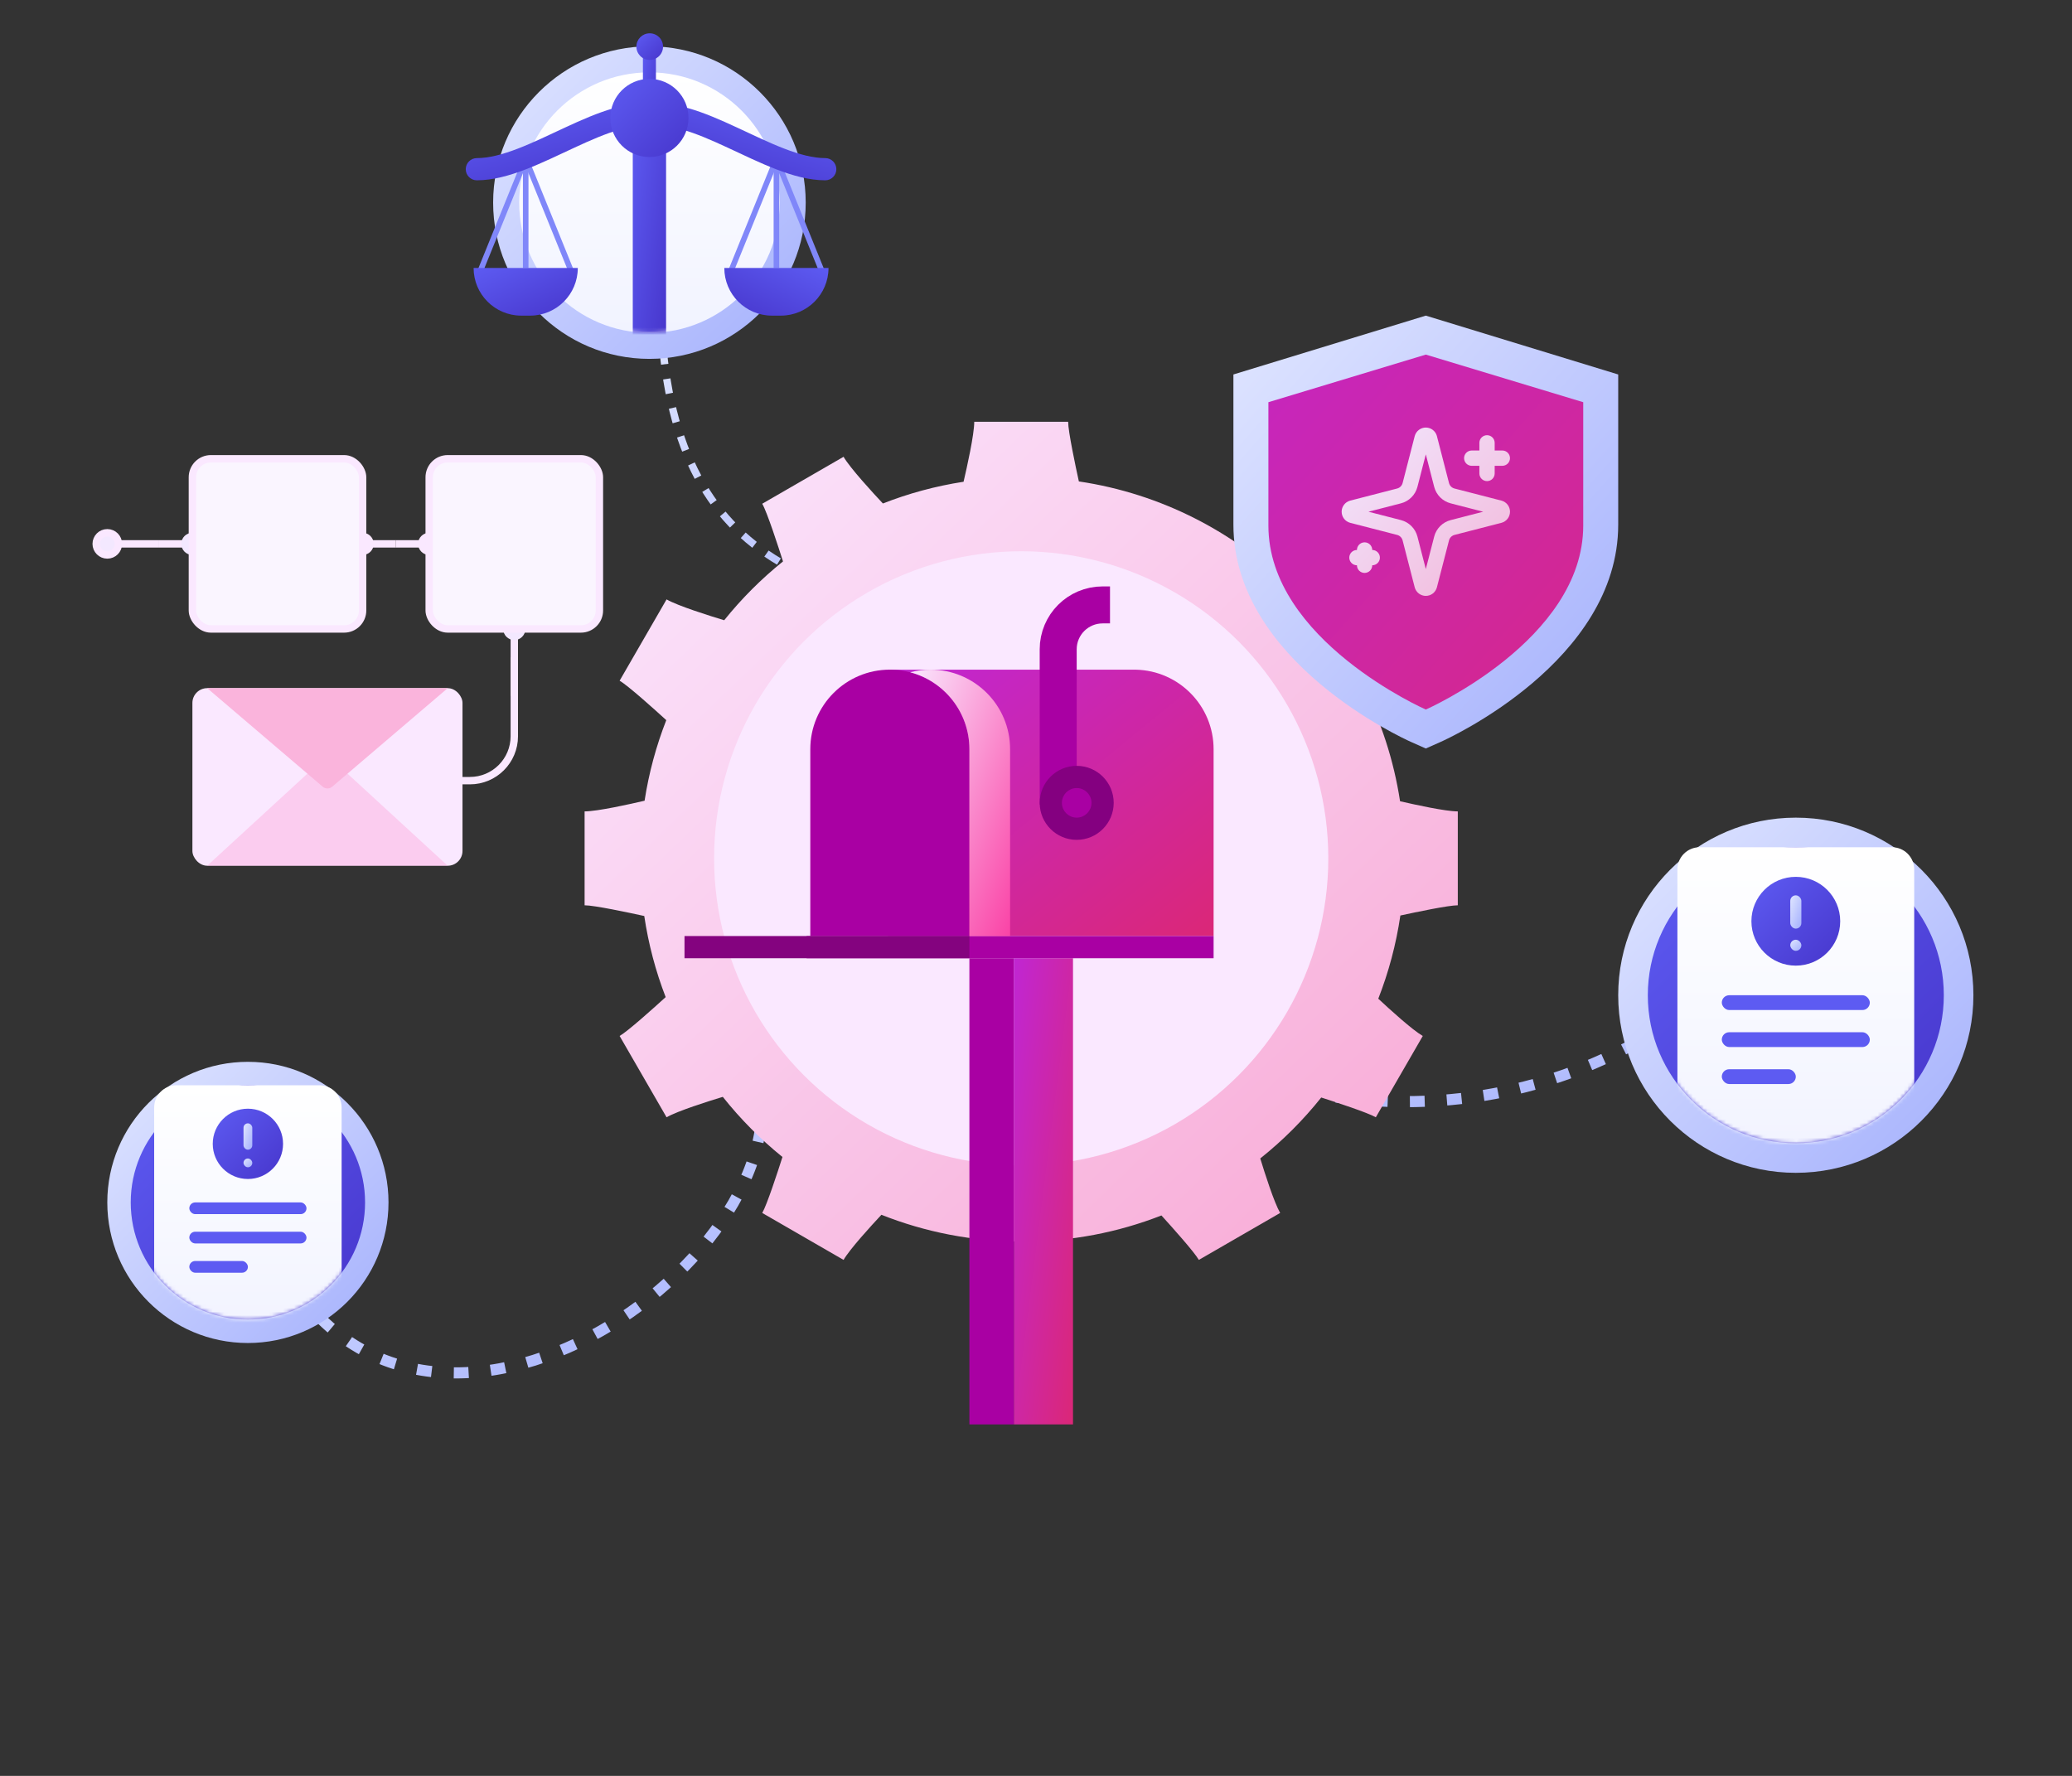 <svg width="560" height="480" viewBox="0 0 560 480" fill="none" xmlns="http://www.w3.org/2000/svg">
<rect x="0" y="0" width="560" height="480" fill="#333333" stroke="none"/>
<path d="M295 274.601C395 326.373 450.5 276.693 466 266.234" stroke="url(#paint0_linear_2089_6598)" stroke-width="3" stroke-dasharray="4 6"/>
<path d="M65.102 311.917C88.5 422.4 206 354.416 206 298.982" stroke="url(#paint1_linear_2089_6598)" stroke-width="3" stroke-dasharray="4 6"/>
<path d="M107 147H115" stroke="#FAE8FF" stroke-width="2"/>
<circle cx="116" cy="147" r="2" fill="#F3E8FF" stroke="#FAE8FF" stroke-width="2"/>
<path d="M139 179L139 171" stroke="#FAE8FF" stroke-width="2"/>
<circle cx="139" cy="170" r="2" fill="#F3E8FF" stroke="#F3E8FF" stroke-width="2"/>
<rect x="116" y="124" width="46" height="46" rx="5" fill="#FAF5FF" stroke="#FAE8FF" stroke-width="2"/>
<path d="M107 211H127C133.627 211 139 205.627 139 199V179" stroke="#FAE8FF" stroke-width="2"/>
<path d="M32 147H43" stroke="#FAE8FF" stroke-width="2"/>
<circle cx="29" cy="147" r="3" fill="#F3E8FF" stroke="#FAE8FF" stroke-width="2"/>
<path d="M99 147H107" stroke="#FAE8FF" stroke-width="2"/>
<circle cx="98" cy="147" r="2" fill="#F3E8FF" stroke="#FAE8FF" stroke-width="2"/>
<path d="M43 147H51" stroke="#FAE8FF" stroke-width="2"/>
<circle cx="52" cy="147" r="2" fill="#F3E8FF" stroke="#F3E8FF" stroke-width="2"/>
<rect x="52" y="124" width="46" height="46" rx="5" fill="#FAF5FF" stroke="#FAE8FF" stroke-width="2"/>
<rect x="138.5" y="178.157" width="1" height="9.459" fill="#F3E8FF" stroke="#FAE8FF"/>
<path d="M178.5 78.5C178.5 151 217.5 166.5 291.5 166.5" stroke="url(#paint2_linear_2089_6598)" stroke-width="2" stroke-dasharray="4 4"/>
<path d="M217.76 54.76C217.76 78.088 198.849 97 175.52 97C152.192 97 133.28 78.088 133.28 54.76C133.28 31.431 152.192 12.52 175.52 12.52C198.849 12.52 217.76 31.431 217.76 54.76Z" fill="url(#paint3_linear_2089_6598)"/>
<path d="M210.72 54.76C210.72 74.201 194.96 89.96 175.52 89.96C156.08 89.96 140.32 74.201 140.32 54.76C140.32 35.32 156.08 19.56 175.52 19.56C194.96 19.56 210.72 35.32 210.72 54.76Z" fill="url(#paint4_linear_2089_6598)"/>
<path d="M142.08 42.973V72.426" stroke="#8087F9" stroke-width="1.5"/>
<path d="M129.76 73.347L142.08 42.973" stroke="#8087F9" stroke-width="1.5"/>
<path d="M154.4 73.347L142.08 42.973" stroke="#8087F9" stroke-width="1.5"/>
<path d="M128 72.426H156.16V72.426C156.16 79.543 150.391 85.312 143.274 85.312H140.886C133.769 85.312 128 79.543 128 72.426V72.426Z" fill="url(#paint5_linear_2089_6598)"/>
<path d="M128.88 42.734C127.223 42.734 125.88 44.078 125.88 45.734C125.88 47.391 127.223 48.734 128.88 48.734V42.734ZM128.88 45.734V48.734C133.228 48.734 137.752 47.448 142.127 45.764C146.503 44.079 151.034 41.869 155.301 39.888C159.648 37.87 163.755 36.072 167.576 35.003C171.407 33.932 174.639 33.686 177.332 34.46L178.16 31.576L178.988 28.693C174.772 27.482 170.29 28.014 165.96 29.225C161.621 30.438 157.121 32.428 152.775 34.446C148.349 36.501 144.101 38.574 139.971 40.164C135.839 41.755 132.131 42.734 128.88 42.734V45.734Z" fill="url(#paint6_linear_2089_6598)"/>
<path d="M209.84 42.973V72.426" stroke="#8087F9" stroke-width="1.5"/>
<path d="M222.16 73.347L209.84 42.973" stroke="#8087F9" stroke-width="1.5"/>
<path d="M197.52 73.347L209.84 42.974" stroke="#8087F9" stroke-width="1.5"/>
<path d="M223.92 72.426H195.76V72.426C195.76 79.543 201.529 85.312 208.646 85.312H211.034C218.151 85.312 223.92 79.543 223.92 72.426V72.426Z" fill="url(#paint7_linear_2089_6598)"/>
<path d="M223.04 42.735C224.697 42.735 226.04 44.078 226.04 45.735C226.04 47.391 224.697 48.735 223.04 48.735V42.735ZM223.04 45.735V48.735C218.691 48.735 214.168 47.448 209.793 45.764C205.417 44.079 200.886 41.869 196.619 39.888C192.272 37.87 188.165 36.072 184.344 35.003C180.513 33.932 177.281 33.686 174.588 34.46L173.76 31.576L172.932 28.693C177.148 27.482 181.63 28.014 185.96 29.225C190.299 30.439 194.799 32.428 199.145 34.446C203.571 36.501 207.819 38.575 211.949 40.164C216.081 41.755 219.789 42.735 223.04 42.735V45.735Z" fill="url(#paint8_linear_2089_6598)"/>
<mask id="mask0_2089_6598" style="mask-type:alpha" maskUnits="userSpaceOnUse" x="140" y="19" width="71" height="71">
<path d="M210.72 54.76C210.72 74.201 194.96 89.96 175.52 89.96C156.079 89.96 140.32 74.201 140.32 54.76C140.32 35.32 156.079 19.56 175.52 19.56C194.96 19.56 210.72 35.32 210.72 54.76Z" fill="url(#paint9_linear_2089_6598)"/>
</mask>
<g mask="url(#mask0_2089_6598)">
<rect x="171.02" y="29.739" width="9" height="61.198" fill="url(#paint10_linear_2089_6598)"/>
</g>
<rect x="173.76" y="14.441" width="3.52" height="18.408" fill="url(#paint11_linear_2089_6598)"/>
<circle cx="175.52" cy="31.88" r="10.56" fill="url(#paint12_linear_2089_6598)"/>
<circle cx="175.6" cy="12.6" r="3.6" fill="url(#paint13_linear_2089_6598)"/>
<circle cx="485.354" cy="269" r="48" fill="url(#paint14_linear_2089_6598)"/>
<circle cx="485.354" cy="269" r="40" fill="url(#paint15_linear_2089_6598)"/>
<mask id="mask1_2089_6598" style="mask-type:alpha" maskUnits="userSpaceOnUse" x="445" y="222" width="81" height="87">
<path d="M525.354 270H525.342C524.811 291.629 507.112 309 485.354 309C463.597 309 445.898 291.629 445.367 270H445.354V222H525.354V270Z" fill="#D9D9D9"/>
</mask>
<g mask="url(#mask1_2089_6598)">
<path d="M453.354 235C453.354 231.686 456.041 229 459.354 229H469.028H501.681H511.354C514.668 229 517.354 231.686 517.354 235V245.381V309.505C517.354 312.54 514.895 315 511.86 315H458.849C455.814 315 453.354 312.54 453.354 309.505V245.381L453.354 235Z" fill="url(#paint16_linear_2089_6598)"/>
</g>
<rect x="465.354" y="289" width="20" height="4" rx="2" fill="#5D5BF2"/>
<rect x="465.354" y="269" width="40" height="4" rx="2" fill="#5D5BF2"/>
<rect x="465.354" y="279" width="40" height="4" rx="2" fill="#5D5BF2"/>
<circle cx="485.354" cy="249" r="12" fill="url(#paint17_linear_2089_6598)"/>
<rect x="483.855" y="242" width="3" height="9" rx="1.5" fill="url(#paint18_linear_2089_6598)"/>
<rect x="483.855" y="254" width="3" height="3" rx="1.5" fill="url(#paint19_linear_2089_6598)"/>
<circle cx="67" cy="325" r="38" fill="url(#paint20_linear_2089_6598)"/>
<circle cx="67" cy="325" r="31.667" fill="url(#paint21_linear_2089_6598)"/>
<mask id="mask2_2089_6598" style="mask-type:alpha" maskUnits="userSpaceOnUse" x="35" y="287" width="64" height="70">
<path d="M98.666 325.792H98.656C98.236 342.915 84.225 356.667 67 356.667C49.776 356.667 35.764 342.915 35.344 325.792H35.333V287.792H98.666V325.792Z" fill="#D9D9D9"/>
</mask>
<g mask="url(#mask2_2089_6598)">
<path d="M41.667 299.333C41.667 296.02 44.353 293.333 47.667 293.333H54.075H79.925H86.333C89.647 293.333 92.333 296.02 92.333 299.333V306.302V355.922C92.333 358.957 89.873 361.417 86.839 361.417H47.161C44.127 361.417 41.667 358.957 41.667 355.922V306.302L41.667 299.333Z" fill="url(#paint22_linear_2089_6598)"/>
</g>
<rect x="51.167" y="340.833" width="15.833" height="3.167" rx="1.583" fill="#5D5BF2"/>
<rect x="51.167" y="325" width="31.667" height="3.167" rx="1.583" fill="#5D5BF2"/>
<rect x="51.167" y="332.917" width="31.667" height="3.167" rx="1.583" fill="#5D5BF2"/>
<circle cx="67" cy="309.167" r="9.5" fill="url(#paint23_linear_2089_6598)"/>
<rect x="65.813" y="303.625" width="2.375" height="7.125" rx="1.188" fill="url(#paint24_linear_2089_6598)"/>
<rect x="65.813" y="313.125" width="2.375" height="2.375" rx="1.188" fill="url(#paint25_linear_2089_6598)"/>
<path d="M288.689 114C288.689 116.627 290.696 126.069 291.585 130.126C336.245 136.754 371.582 171.967 378.395 216.566C382.482 217.512 390.684 219.311 394 219.311V244.689C391.496 244.689 382.8 246.512 378.478 247.452C377.328 255.266 375.305 262.795 372.509 269.938C375.613 272.832 381.7 278.373 384.536 280.011L371.847 301.989C369.69 300.744 361.328 297.997 357.092 296.643C352.235 302.733 346.705 308.262 340.612 313.116C341.854 317.177 344.354 325.012 345.99 327.847L324.012 340.536C322.766 338.378 316.89 331.811 313.9 328.522C302.246 333.081 289.561 335.585 276.292 335.585C262.846 335.585 250.001 333.014 238.219 328.34C235.372 331.387 229.658 337.648 227.99 340.536L206.012 327.847C207.294 325.625 210.169 316.819 211.476 312.721C205.521 307.915 200.111 302.462 195.353 296.468C191.458 297.651 183.102 300.288 180.154 301.99L167.465 280.012C169.722 278.709 176.801 272.34 179.909 269.507C177.215 262.533 175.255 255.195 174.126 247.585C170.069 246.696 160.627 244.689 158 244.689V219.311C161.489 219.311 170.39 217.318 174.212 216.424C175.378 208.862 177.364 201.572 180.076 194.646C177.062 191.896 169.763 185.316 167.465 183.989L180.154 162.011C183.201 163.77 192.022 166.524 195.728 167.644C200.434 161.786 205.766 156.452 211.622 151.744C210.398 147.89 207.345 138.464 206.012 136.154L227.99 123.465C229.74 126.495 235.946 133.237 238.619 136.086C245.553 133.368 252.853 131.379 260.424 130.212C261.318 126.39 263.311 117.489 263.311 114H288.689Z" fill="url(#paint26_linear_2089_6598)"/>
<circle cx="276" cy="232" r="83" fill="#FAE8FF"/>
<rect x="274" y="259" width="16" height="126" fill="url(#paint27_linear_2089_6598)"/>
<rect x="262" y="259" width="12" height="126" fill="#A900A3"/>
<path d="M307 181.006C318.643 181.272 328 190.793 328 202.5V253H240V181H307V181.006Z" fill="url(#paint28_linear_2089_6598)"/>
<path d="M219 202.5C219 190.626 228.626 181 240.5 181V181C252.374 181 262 190.626 262 202.5V253H219V202.5Z" fill="#A900A3"/>
<rect x="218" y="253" width="110" height="6" fill="#A900A3"/>
<path d="M286 217.5V175.5C286 168.873 291.373 163.5 298 163.5H300" stroke="#A900A3" stroke-width="10"/>
<circle cx="291" cy="217" r="10" fill="#840080"/>
<circle cx="291" cy="217" r="3.5" fill="#A900A3" stroke="#A900A3"/>
<rect x="52" y="186" width="73" height="48" rx="4" fill="#FAE8FF"/>
<path d="M88.5 204.133L121 234H56L88.5 204.133Z" fill="#FF88C9" fill-opacity="0.29"/>
<path d="M56 186H121L89.798 212.626C89.05 213.264 87.95 213.264 87.202 212.626L56 186Z" fill="#FAB4DC"/>
<path d="M251.5 181C263.374 181 273 190.626 273 202.5V253H262V202.5C262 192.527 255.209 184.141 246 181.711C247.756 181.248 249.599 181 251.5 181Z" fill="url(#paint29_linear_2089_6598)"/>
<rect x="185" y="253" width="77" height="6" fill="#84037F"/>
<path d="M381.332 200.524C379.374 199.655 333.354 178.757 333.354 141.81V101.216L385.354 85.312L437.354 101.216V141.81C437.354 178.752 391.334 199.65 389.377 200.524L385.354 202.312L381.332 200.524Z" fill="url(#paint30_linear_2089_6598)"/>
<path d="M342.809 108.711L385.355 95.842L427.9 108.711V142.058C427.9 173.064 385.355 191.782 385.355 191.782C385.355 191.782 342.809 173.064 342.809 142.058V108.711Z" fill="url(#paint31_linear_2089_6598)"/>
<path fill-rule="evenodd" clip-rule="evenodd" d="M383.481 116.192C384.02 115.783 384.679 115.561 385.356 115.561C386.033 115.561 386.691 115.783 387.23 116.192C387.77 116.601 388.161 117.175 388.343 117.827L388.354 117.869L391.624 130.557C391.716 130.914 391.903 131.241 392.164 131.502C392.425 131.764 392.752 131.95 393.109 132.042C393.109 132.042 393.109 132.042 393.109 132.042L405.798 135.312L405.831 135.321C406.486 135.502 407.063 135.892 407.475 136.432C407.886 136.973 408.109 137.633 408.109 138.312C408.109 138.991 407.886 139.651 407.475 140.191C407.063 140.732 406.486 141.122 405.831 141.302L405.798 141.311L393.11 144.581C392.752 144.673 392.425 144.86 392.164 145.121C391.903 145.383 391.716 145.709 391.624 146.067L388.352 158.755L388.341 158.796C388.159 159.448 387.768 160.022 387.228 160.432C386.689 160.841 386.031 161.062 385.353 161.062C384.676 161.062 384.018 160.841 383.479 160.432C382.939 160.022 382.548 159.448 382.366 158.796L382.355 158.755L379.085 146.067C379.085 146.067 379.085 146.067 379.085 146.067C378.993 145.709 378.806 145.382 378.545 145.121C378.284 144.86 377.957 144.673 377.599 144.581L364.911 141.309L364.863 141.296C364.213 141.112 363.642 140.721 363.235 140.182C362.828 139.644 362.608 138.987 362.608 138.312C362.608 137.637 362.828 136.98 363.235 136.441C363.642 135.903 364.213 135.512 364.863 135.327L364.911 135.314L377.599 132.04C377.957 131.948 378.284 131.762 378.545 131.501C378.806 131.24 378.993 130.913 379.085 130.556C379.085 130.556 379.085 130.556 379.085 130.556L382.357 117.868L382.368 117.827C382.551 117.176 382.941 116.601 383.481 116.192ZM385.355 122.807L387.618 131.589C387.895 132.663 388.455 133.643 389.239 134.427C390.023 135.211 391.003 135.771 392.077 136.048L400.862 138.312L392.077 140.576C391.003 140.853 390.023 141.412 389.239 142.196C388.455 142.98 387.896 143.96 387.619 145.034L385.354 153.817L383.091 145.034C382.814 143.961 382.254 142.98 381.47 142.196C380.686 141.412 379.706 140.853 378.633 140.576L369.851 138.311L378.632 136.046C378.632 136.046 378.632 136.046 378.632 136.046C379.705 135.769 380.685 135.21 381.469 134.426C382.253 133.643 382.813 132.664 383.09 131.591L385.355 122.807Z" fill="url(#paint32_linear_2089_6598)"/>
<path fill-rule="evenodd" clip-rule="evenodd" d="M401.9 117.63C403.042 117.63 403.968 118.556 403.968 119.698V127.971C403.968 129.113 403.042 130.039 401.9 130.039C400.758 130.039 399.832 129.113 399.832 127.971V119.698C399.832 118.556 400.758 117.63 401.9 117.63Z" fill="url(#paint33_linear_2089_6598)"/>
<path fill-rule="evenodd" clip-rule="evenodd" d="M395.695 123.835C395.695 122.692 396.621 121.766 397.764 121.766H406.036C407.179 121.766 408.105 122.692 408.105 123.835C408.105 124.977 407.179 125.903 406.036 125.903H397.764C396.621 125.903 395.695 124.977 395.695 123.835Z" fill="url(#paint34_linear_2089_6598)"/>
<path fill-rule="evenodd" clip-rule="evenodd" d="M368.809 146.585C369.951 146.585 370.877 147.51 370.877 148.653V152.789C370.877 153.931 369.951 154.857 368.809 154.857C367.667 154.857 366.741 153.931 366.741 152.789V148.653C366.741 147.51 367.667 146.585 368.809 146.585Z" fill="url(#paint35_linear_2089_6598)"/>
<path fill-rule="evenodd" clip-rule="evenodd" d="M364.673 150.721C364.673 149.579 365.599 148.653 366.741 148.653H370.877C372.019 148.653 372.945 149.579 372.945 150.721C372.945 151.863 372.019 152.789 370.877 152.789H366.741C365.599 152.789 364.673 151.863 364.673 150.721Z" fill="url(#paint36_linear_2089_6598)"/>
<defs>
<linearGradient id="paint0_linear_2089_6598" x1="295" y1="266.234" x2="306.247" y2="327.225" gradientUnits="userSpaceOnUse">
<stop stop-color="#E0E6FF"/>
<stop offset="1" stop-color="#A4B0FD"/>
</linearGradient>
<linearGradient id="paint1_linear_2089_6598" x1="65.102" y1="298.982" x2="123.575" y2="413.256" gradientUnits="userSpaceOnUse">
<stop stop-color="#E0E6FF"/>
<stop offset="1" stop-color="#A4B0FD"/>
</linearGradient>
<linearGradient id="paint2_linear_2089_6598" x1="178.5" y1="78.5" x2="263.819" y2="188.057" gradientUnits="userSpaceOnUse">
<stop stop-color="#E0E6FF"/>
<stop offset="1" stop-color="#A4B0FD"/>
</linearGradient>
<linearGradient id="paint3_linear_2089_6598" x1="133.28" y1="12.52" x2="217.76" y2="97" gradientUnits="userSpaceOnUse">
<stop stop-color="#E0E6FF"/>
<stop offset="1" stop-color="#A4B0FD"/>
</linearGradient>
<linearGradient id="paint4_linear_2089_6598" x1="175.52" y1="19.56" x2="175.52" y2="89.96" gradientUnits="userSpaceOnUse">
<stop stop-color="white"/>
<stop offset="1" stop-color="#F1F3FF"/>
</linearGradient>
<linearGradient id="paint5_linear_2089_6598" x1="128" y1="72.426" x2="137.751" y2="93.736" gradientUnits="userSpaceOnUse">
<stop stop-color="#5D5BF2"/>
<stop offset="1" stop-color="#4736CC"/>
</linearGradient>
<linearGradient id="paint6_linear_2089_6598" x1="128.88" y1="31.008" x2="136.96" y2="58.046" gradientUnits="userSpaceOnUse">
<stop stop-color="#5D5BF2"/>
<stop offset="1" stop-color="#4736CC"/>
</linearGradient>
<linearGradient id="paint7_linear_2089_6598" x1="223.92" y1="72.426" x2="214.169" y2="93.736" gradientUnits="userSpaceOnUse">
<stop stop-color="#5D5BF2"/>
<stop offset="1" stop-color="#4736CC"/>
</linearGradient>
<linearGradient id="paint8_linear_2089_6598" x1="223.04" y1="31.008" x2="214.96" y2="58.047" gradientUnits="userSpaceOnUse">
<stop stop-color="#5D5BF2"/>
<stop offset="1" stop-color="#4736CC"/>
</linearGradient>
<linearGradient id="paint9_linear_2089_6598" x1="140.32" y1="19.56" x2="210.72" y2="89.96" gradientUnits="userSpaceOnUse">
<stop stop-color="#FDECFB"/>
<stop offset="1" stop-color="#FFDAEE"/>
</linearGradient>
<linearGradient id="paint10_linear_2089_6598" x1="171.02" y1="29.739" x2="188.638" y2="32.33" gradientUnits="userSpaceOnUse">
<stop stop-color="#5D5BF2"/>
<stop offset="1" stop-color="#4736CC"/>
</linearGradient>
<linearGradient id="paint11_linear_2089_6598" x1="173.76" y1="14.441" x2="180.552" y2="15.739" gradientUnits="userSpaceOnUse">
<stop stop-color="#5D5BF2"/>
<stop offset="1" stop-color="#4736CC"/>
</linearGradient>
<linearGradient id="paint12_linear_2089_6598" x1="164.96" y1="21.32" x2="186.08" y2="42.44" gradientUnits="userSpaceOnUse">
<stop stop-color="#5D5BF2"/>
<stop offset="1" stop-color="#4736CC"/>
</linearGradient>
<linearGradient id="paint13_linear_2089_6598" x1="172" y1="9" x2="179.2" y2="16.2" gradientUnits="userSpaceOnUse">
<stop stop-color="#5D5BF2"/>
<stop offset="1" stop-color="#4736CC"/>
</linearGradient>
<linearGradient id="paint14_linear_2089_6598" x1="437.354" y1="221" x2="533.354" y2="317" gradientUnits="userSpaceOnUse">
<stop stop-color="#E0E6FF"/>
<stop offset="1" stop-color="#A4B0FD"/>
</linearGradient>
<linearGradient id="paint15_linear_2089_6598" x1="445.354" y1="229" x2="525.354" y2="309" gradientUnits="userSpaceOnUse">
<stop stop-color="#5D5BF2"/>
<stop offset="1" stop-color="#4736CC"/>
</linearGradient>
<linearGradient id="paint16_linear_2089_6598" x1="485.354" y1="229" x2="485.354" y2="315" gradientUnits="userSpaceOnUse">
<stop stop-color="white"/>
<stop offset="1" stop-color="#F1F3FF"/>
</linearGradient>
<linearGradient id="paint17_linear_2089_6598" x1="473.354" y1="237" x2="497.354" y2="261" gradientUnits="userSpaceOnUse">
<stop stop-color="#5D5BF2"/>
<stop offset="1" stop-color="#4736CC"/>
</linearGradient>
<linearGradient id="paint18_linear_2089_6598" x1="483.855" y1="242" x2="489.255" y2="243.8" gradientUnits="userSpaceOnUse">
<stop stop-color="#E0E6FF"/>
<stop offset="1" stop-color="#A4B0FD"/>
</linearGradient>
<linearGradient id="paint19_linear_2089_6598" x1="483.855" y1="254" x2="486.855" y2="257" gradientUnits="userSpaceOnUse">
<stop stop-color="#E0E6FF"/>
<stop offset="1" stop-color="#A4B0FD"/>
</linearGradient>
<linearGradient id="paint20_linear_2089_6598" x1="29" y1="287" x2="105" y2="363" gradientUnits="userSpaceOnUse">
<stop stop-color="#E0E6FF"/>
<stop offset="1" stop-color="#A4B0FD"/>
</linearGradient>
<linearGradient id="paint21_linear_2089_6598" x1="35.333" y1="293.333" x2="98.667" y2="356.667" gradientUnits="userSpaceOnUse">
<stop stop-color="#5D5BF2"/>
<stop offset="1" stop-color="#4736CC"/>
</linearGradient>
<linearGradient id="paint22_linear_2089_6598" x1="67" y1="293.333" x2="67" y2="361.417" gradientUnits="userSpaceOnUse">
<stop stop-color="white"/>
<stop offset="1" stop-color="#F1F3FF"/>
</linearGradient>
<linearGradient id="paint23_linear_2089_6598" x1="57.5" y1="299.667" x2="76.5" y2="318.667" gradientUnits="userSpaceOnUse">
<stop stop-color="#5D5BF2"/>
<stop offset="1" stop-color="#4736CC"/>
</linearGradient>
<linearGradient id="paint24_linear_2089_6598" x1="65.813" y1="303.625" x2="70.088" y2="305.05" gradientUnits="userSpaceOnUse">
<stop stop-color="#E0E6FF"/>
<stop offset="1" stop-color="#A4B0FD"/>
</linearGradient>
<linearGradient id="paint25_linear_2089_6598" x1="65.813" y1="313.125" x2="68.188" y2="315.5" gradientUnits="userSpaceOnUse">
<stop stop-color="#E0E6FF"/>
<stop offset="1" stop-color="#A4B0FD"/>
</linearGradient>
<linearGradient id="paint26_linear_2089_6598" x1="158" y1="114" x2="384.347" y2="349.802" gradientUnits="userSpaceOnUse">
<stop stop-color="#FAE8FF"/>
<stop offset="1" stop-color="#F9A8D4"/>
</linearGradient>
<linearGradient id="paint27_linear_2089_6598" x1="274" y1="259" x2="305.492" y2="262.999" gradientUnits="userSpaceOnUse">
<stop stop-color="#C026D3"/>
<stop offset="1" stop-color="#DB2777"/>
</linearGradient>
<linearGradient id="paint28_linear_2089_6598" x1="240" y1="181" x2="310.574" y2="267.257" gradientUnits="userSpaceOnUse">
<stop stop-color="#C026D3"/>
<stop offset="1" stop-color="#DB2777"/>
</linearGradient>
<linearGradient id="paint29_linear_2089_6598" x1="246" y1="181" x2="293.342" y2="198.753" gradientUnits="userSpaceOnUse">
<stop stop-color="#FAE8FF"/>
<stop offset="1" stop-color="#FA43A6"/>
</linearGradient>
<linearGradient id="paint30_linear_2089_6598" x1="333.354" y1="85.312" x2="449.548" y2="188.595" gradientUnits="userSpaceOnUse">
<stop stop-color="#E0E6FF"/>
<stop offset="1" stop-color="#A4B0FD"/>
</linearGradient>
<linearGradient id="paint31_linear_2089_6598" x1="342.809" y1="95.842" x2="438.062" y2="180.324" gradientUnits="userSpaceOnUse">
<stop stop-color="#C626BE"/>
<stop offset="1" stop-color="#D5278B"/>
</linearGradient>
<linearGradient id="paint32_linear_2089_6598" x1="362.608" y1="115.561" x2="408.109" y2="161.062" gradientUnits="userSpaceOnUse">
<stop stop-color="#F3E8FF"/>
<stop offset="1" stop-color="#F1B7D9"/>
</linearGradient>
<linearGradient id="paint33_linear_2089_6598" x1="362.608" y1="115.561" x2="408.109" y2="161.062" gradientUnits="userSpaceOnUse">
<stop stop-color="#F3E8FF"/>
<stop offset="1" stop-color="#F1B7D9"/>
</linearGradient>
<linearGradient id="paint34_linear_2089_6598" x1="362.608" y1="115.561" x2="408.109" y2="161.062" gradientUnits="userSpaceOnUse">
<stop stop-color="#F3E8FF"/>
<stop offset="1" stop-color="#F1B7D9"/>
</linearGradient>
<linearGradient id="paint35_linear_2089_6598" x1="362.608" y1="115.561" x2="408.109" y2="161.062" gradientUnits="userSpaceOnUse">
<stop stop-color="#F3E8FF"/>
<stop offset="1" stop-color="#F1B7D9"/>
</linearGradient>
<linearGradient id="paint36_linear_2089_6598" x1="362.608" y1="115.561" x2="408.109" y2="161.062" gradientUnits="userSpaceOnUse">
<stop stop-color="#F3E8FF"/>
<stop offset="1" stop-color="#F1B7D9"/>
</linearGradient>
</defs>
</svg>
